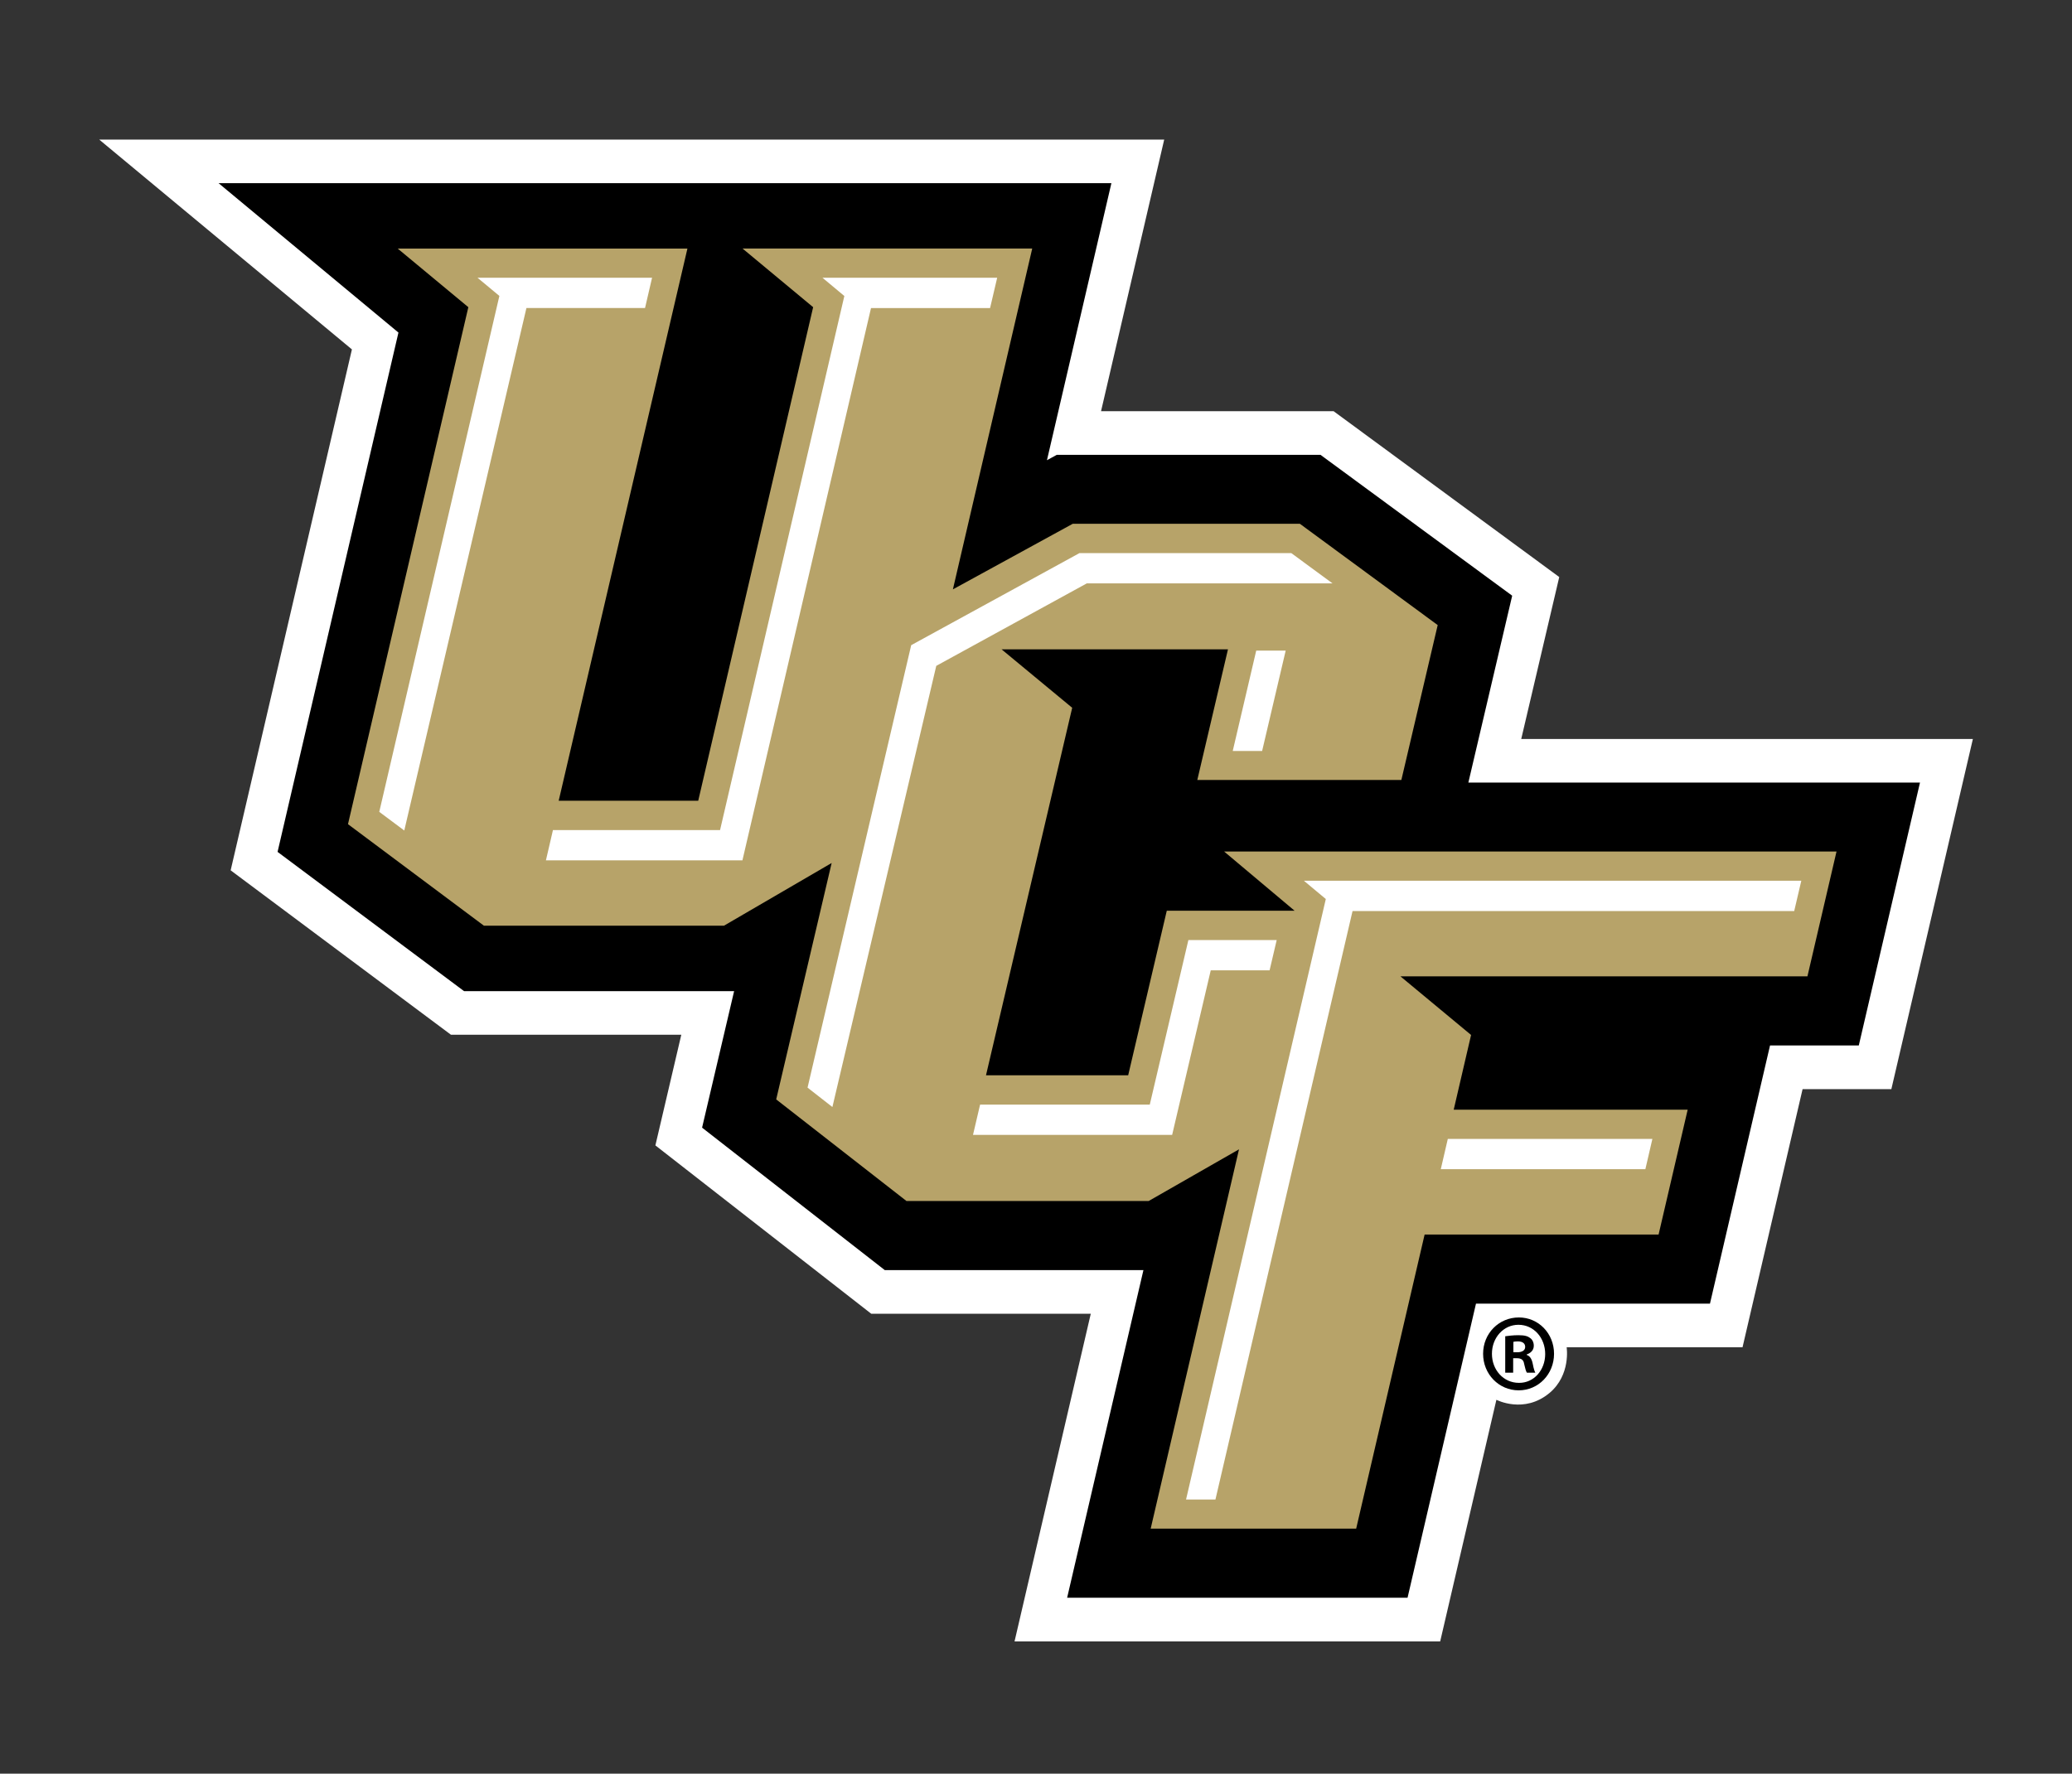 <svg xmlns="http://www.w3.org/2000/svg" width="160" height="137" viewBox="0 0 160 137" fill="none"><rect x="0" y="0" width="160" height="137" fill="#333333" stroke="none"/><g clip-path="url(#clip0_2159_40086)"><path d="M117.471 57.073L120.405 44.571L102.98 31.76H85.023L89.9 10.781H7.661L27.175 26.988L17.811 67.224L34.823 79.924H52.61L50.609 88.471L67.277 101.474H84.23L78.343 126.782H111.211L115.552 108.119C115.552 108.119 117.687 109.239 119.659 107.588C121.315 106.194 120.977 104.065 120.977 104.065H134.558L139.196 84.124H146.051L152.346 57.079H117.477L117.471 57.073Z" fill="white"></path><path d="M16.878 14.148L30.768 25.687L21.434 65.8L35.838 76.558H56.688L54.215 87.1L68.321 98.102H88.296L82.404 123.409H108.691L113.976 100.692H132.044L136.682 80.752H143.536L148.262 60.445H113.387L116.771 46.012L101.97 35.132H81.604L80.846 35.546L85.822 14.148H16.884H16.878ZM117.29 101.76C115.744 101.76 114.525 102.991 114.525 104.566C114.525 106.141 115.744 107.39 117.272 107.39C118.801 107.39 120.003 106.141 120.003 104.566C120.003 102.991 118.801 101.76 117.29 101.76ZM117.255 102.326C118.439 102.326 119.32 103.335 119.32 104.584C119.32 105.832 118.439 106.83 117.29 106.812C116.1 106.812 115.207 105.815 115.207 104.566C115.207 103.318 116.1 102.326 117.255 102.326ZM117.255 103.131C116.817 103.131 116.473 103.183 116.234 103.213V106.025H116.847V104.91H117.138C117.482 104.91 117.646 105.044 117.692 105.336C117.774 105.68 117.827 105.92 117.908 106.025H118.556C118.503 105.92 118.439 105.762 118.358 105.336C118.282 104.963 118.147 104.741 117.891 104.654V104.619C118.2 104.514 118.439 104.292 118.439 103.948C118.439 103.679 118.328 103.469 118.165 103.353C117.984 103.213 117.757 103.131 117.255 103.131ZM117.208 103.609C117.593 103.609 117.774 103.779 117.774 104.035C117.774 104.327 117.5 104.449 117.156 104.449H116.864V103.644C116.928 103.627 117.045 103.609 117.208 103.609Z" fill="black"></path><path d="M99.969 70.345H90.099L87.118 83.057H76.138L82.795 54.669L77.34 50.154H94.824L92.456 60.246H108.213L111.019 48.281L100.378 40.458H82.836L73.583 45.522L79.709 19.194H57.336L62.791 23.727L53.917 61.851H43.142L53.083 19.199H30.71L36.165 23.727L26.872 63.659L37.367 71.5H55.907L64.22 66.658L59.938 84.918L69.995 92.764H88.704L95.676 88.774L88.856 118.071H104.724L110.01 95.354H128.077L130.323 85.711H112.256L113.597 79.941L108.143 75.414H139.57L141.816 65.771H94.527L99.969 70.345Z" fill="#B7A369"></path><path d="M36.871 21.451L38.562 22.857L29.287 62.708L31.218 64.149L40.651 23.791H49.81L50.353 21.451H36.871ZM76.996 21.451H63.508C63.63 21.556 65.2 22.863 65.2 22.863L55.603 64.114H42.699L42.156 66.454H57.33L67.259 23.797H76.453L77.002 21.457L76.996 21.451ZM83.366 42.716L70.363 49.833L62.359 84.008L64.278 85.507L72.299 51.431L83.921 45.061H102.898L99.713 42.722H83.366V42.716ZM97.006 50.253L95.192 58.006H97.461L99.281 50.253H97.006ZM100.687 68.029L102.379 69.441L91.586 115.825H93.856L104.444 70.368H138.549L139.097 68.029H100.687ZM91.767 72.608L88.786 85.32H75.683L75.135 87.66H90.513L93.494 74.948H98.038L98.587 72.608H91.767ZM111.8 87.969L111.258 90.308H127.056C127.219 89.602 127.394 88.838 127.598 87.969H111.8Z" fill="white"></path></g><defs><clipPath id="clip0_2159_40086"><rect width="144.679" height="116" fill="white" transform="translate(7.661 10.775)"></rect></clipPath></defs></svg>